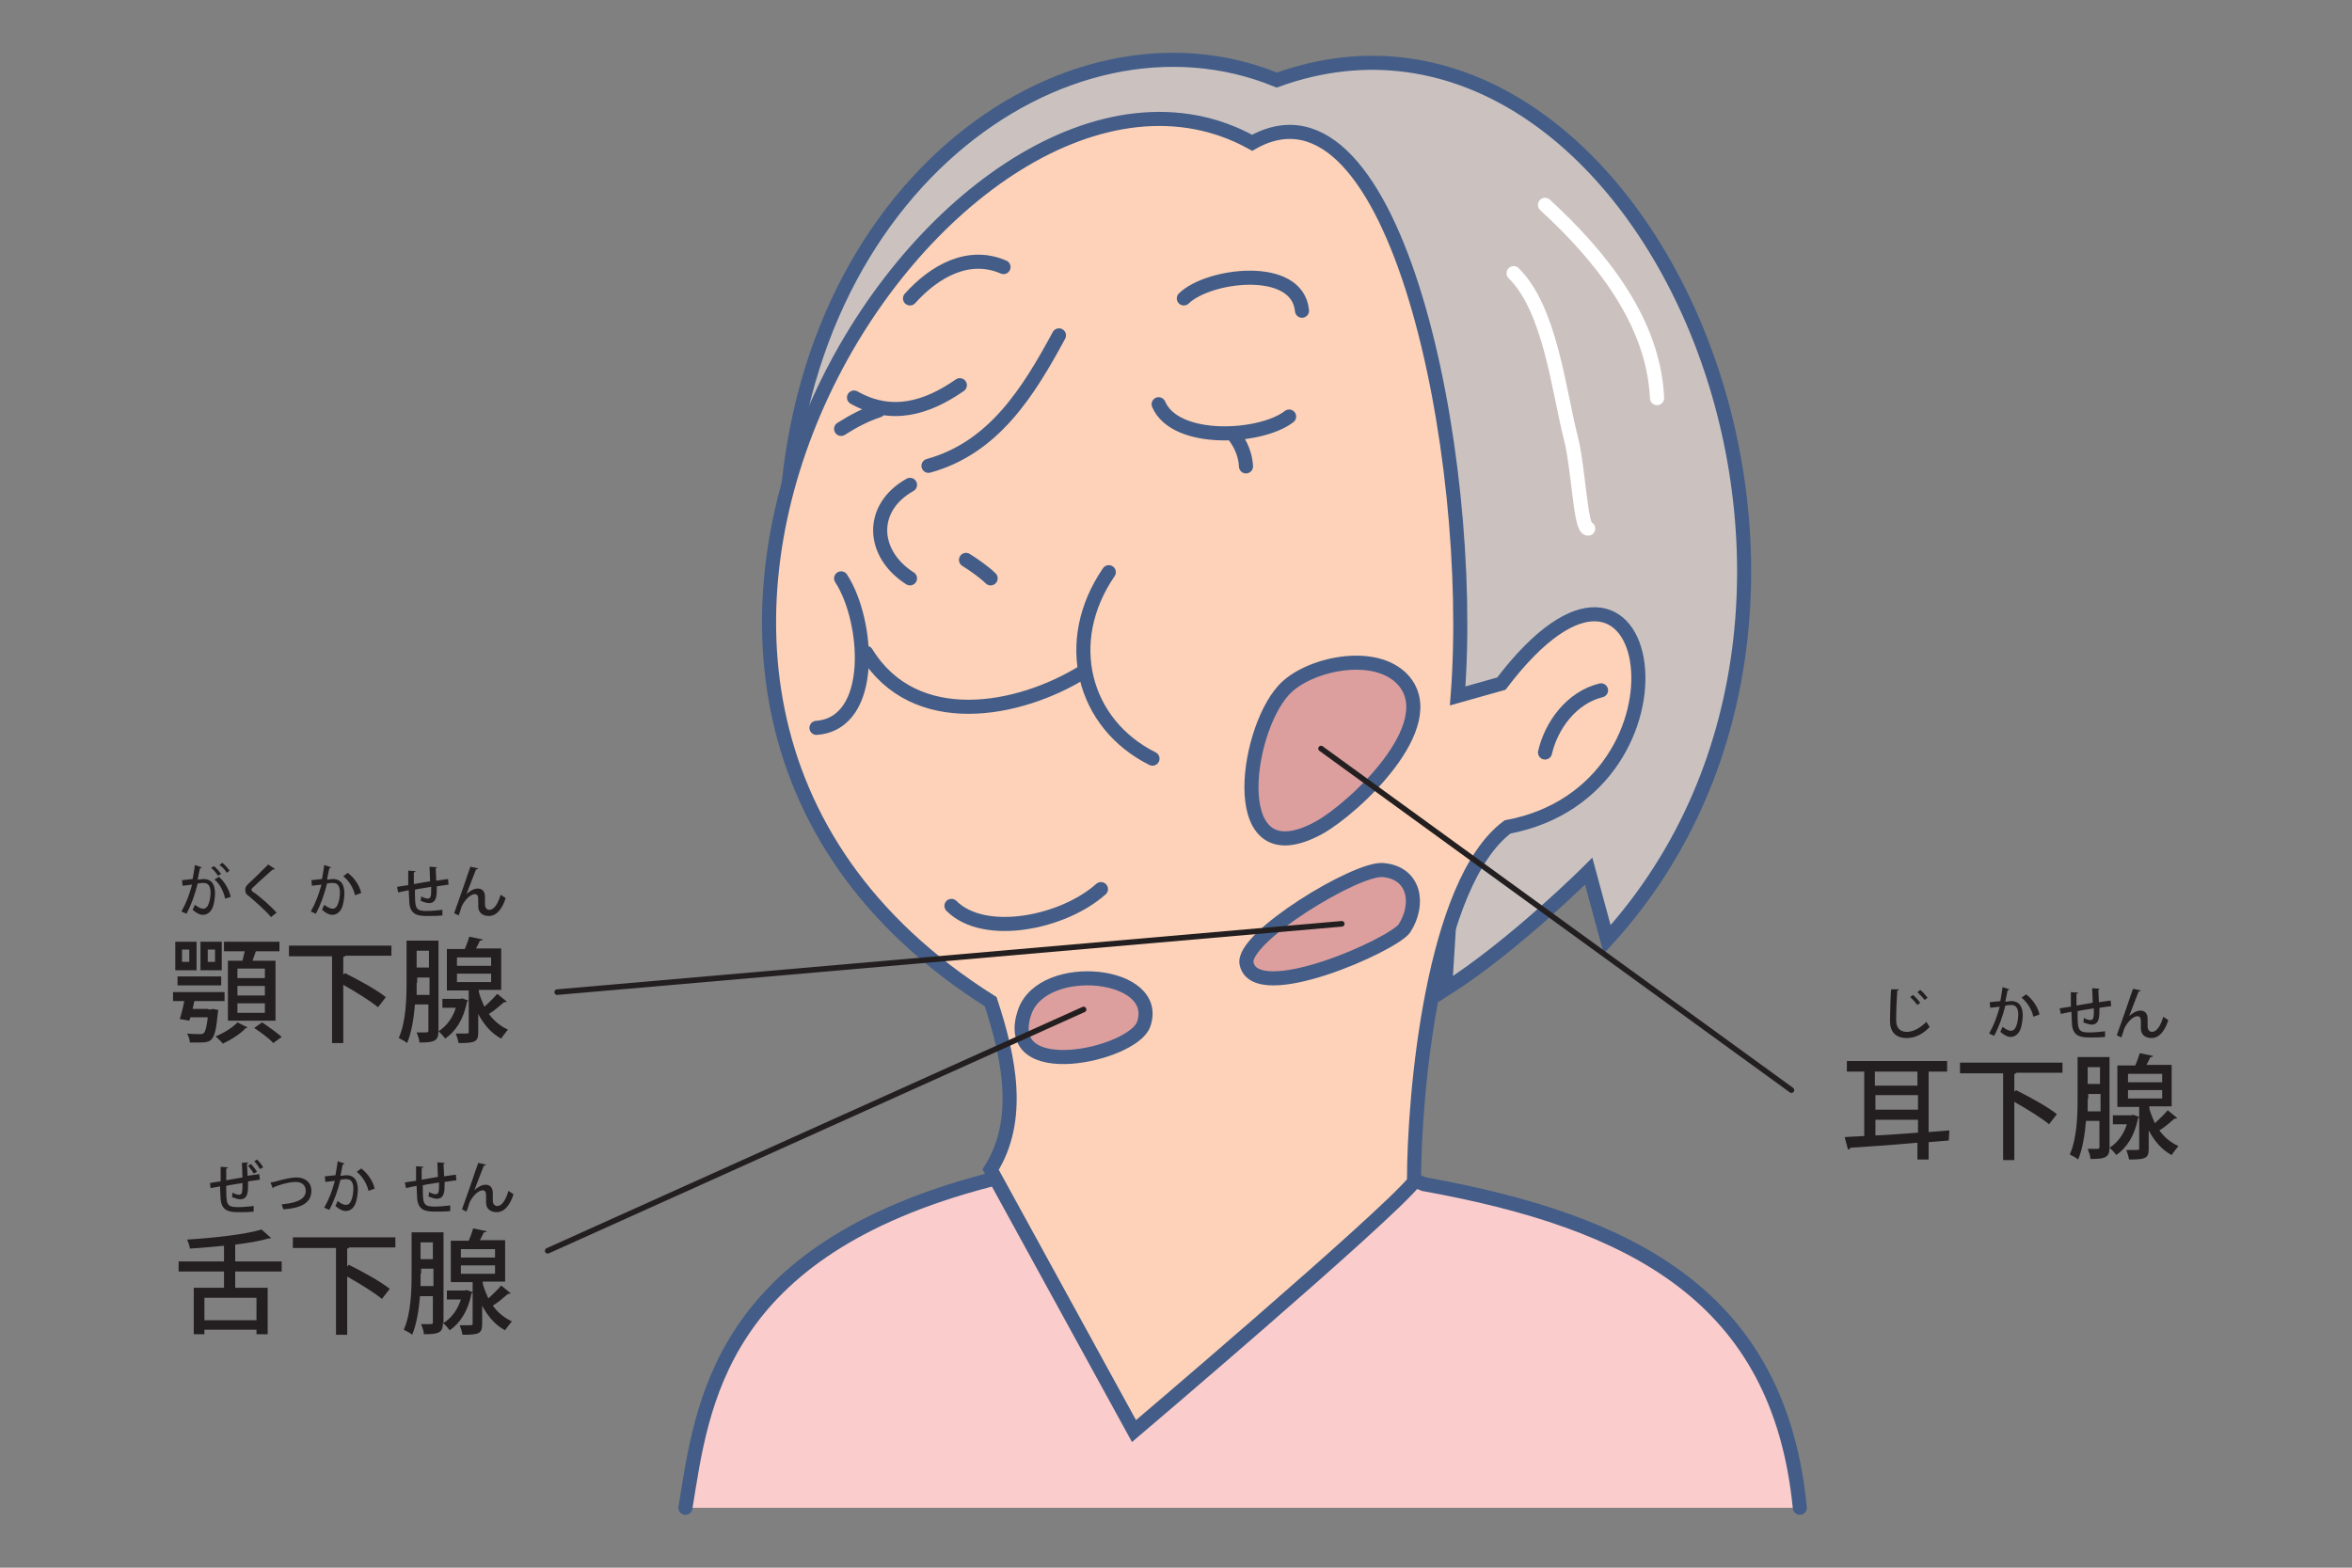 <?xml version="1.0" encoding="utf-8"?>
<!-- Generator: Adobe Illustrator 24.1.1, SVG Export Plug-In . SVG Version: 6.00 Build 0)  -->
<svg version="1.1" xmlns="http://www.w3.org/2000/svg" xmlns:xlink="http://www.w3.org/1999/xlink" x="0px" y="0px"
	 viewBox="0 0 420 280" style="enable-background:new 0 0 420 280;" xml:space="preserve">
<rect x="0" y="0" width="420" height="280" fill="#808080" stroke="none"/>
<style type="text/css">
	.st0{fill:#231F20;}
	.st1{fill:#FCBC86;}
	.st2{fill:none;stroke:#435D88;stroke-width:2.583;stroke-linecap:round;}
	.st3{fill:#E4F8FF;}
	.st4{fill:#FDD2B8;}
	.st5{fill:none;stroke:#435D88;stroke-width:2.583;stroke-linecap:round;stroke-linejoin:round;}
	.st6{fill:#CBC2C0;}
	.st7{fill:#435D88;}
	.st8{fill:none;stroke:#435D88;stroke-width:2.567;stroke-linecap:round;}
	.st9{fill:none;stroke:#435D88;stroke-width:2.567;stroke-linecap:round;stroke-linejoin:round;}
	.st10{fill:none;stroke:#435D88;stroke-width:2.601;stroke-linecap:round;}
	.st11{fill:none;stroke:#435D88;stroke-width:2.601;stroke-linecap:round;stroke-linejoin:round;}
	.st12{fill:none;stroke:#435D88;stroke-width:2.579;stroke-linecap:round;}
	.st13{fill:none;stroke:#435D88;stroke-width:2.579;stroke-linecap:round;stroke-linejoin:round;}
	.st14{fill:none;stroke:#435D88;stroke-width:2.539;stroke-linecap:round;}
	.st15{fill:none;stroke:#435D88;stroke-width:2.539;stroke-linecap:round;stroke-linejoin:round;}
	.st16{fill:none;stroke:#435D88;stroke-width:1.808;stroke-linecap:round;}
	.st17{fill:none;stroke:#FFFFFF;stroke-width:2.535;stroke-linecap:round;}
	.st18{fill:#FBCCCC;}
	.st19{fill:none;stroke:#435D88;stroke-width:2.515;stroke-linecap:round;}
	.st20{fill:#DC9F9E;}
	.st21{fill:none;stroke:#231F20;stroke-linecap:round;}
	.st22{fill:#7F9FD3;}
	.st23{fill:none;stroke:#435D88;stroke-width:2.335;stroke-linecap:round;stroke-linejoin:round;}
	.st24{fill:none;stroke:#435D88;stroke-width:2.335;stroke-linecap:round;}
	.st25{fill:none;stroke:#FFFFFF;stroke-width:2.335;stroke-linecap:round;}
	.st26{fill:#F4C2B2;}
	.st27{fill:none;stroke:#435D88;stroke-width:2.12;stroke-linecap:round;}
	.st28{fill:#E3A79E;}
	.st29{fill:#FFFFFF;}
</style>
<g id="レイヤー_2">
</g>
<g id="レイヤー_1">
	<g>
		<path class="st18" d="M254.4,211.5c37.1,6.7,63.4,20,67.1,57.8h-199c3-18.5,5.9-45.9,54.1-58.5
			C196.6,204.1,248.4,208.5,254.4,211.5"/>
		<path class="st19" d="M122.4,269.3c3-18.5,5.9-45.9,54.1-58.5c20-6.7,71.9-2.2,77.8,0.7c37.1,6.7,63.4,20,67.1,57.8"/>
		<path class="st6" d="M140.2,98.8c0-64.5,50-100,87.8-84.5C292.5-9,343.7,105.5,287,167.8l-3.3-12.2c0,0-13.3,13.3-25.6,21.1
			c0-4.4,2.2-24.5,0-33.3C220.3,105.5,140.2,98.8,140.2,98.8z"/>
		<path class="st19" d="M140.2,98.8c0-64.5,50-100,87.8-84.5C292.5-9,343.7,105.5,287,167.8l-3.3-12.2c0,0-13.3,13.3-25.6,21.1
			c0-4.4,2.2-24.5,0-33.3C220.3,105.5,140.2,98.8,140.2,98.8z"/>
		<path class="st4" d="M223.6,25.5c-52.2-28.9-136.7,96.7-46.7,153.4c3.3,10,5.6,21.1,0,30l25.6,46.7c0,0,44.5-37.8,50-44.5
			c0-15.6,3.3-53.4,16.7-63.4c35.6-6.7,26.7-62.2-1.1-25.6l-7.8,2.2C263.6,81.1,249.2,11,223.6,25.5z"/>
		<path class="st19" d="M223.6,25.5c-52.2-28.9-136.7,96.7-46.7,153.4c3.3,10,5.6,21.1,0,30l25.6,46.7c0,0,44.5-37.8,50-44.5
			c0-15.6,3.3-53.4,16.7-63.4c35.6-6.7,26.7-62.2-1.1-25.6l-7.8,2.2C263.6,81.1,249.2,11,223.6,25.5z"/>
		<path class="st17" d="M270.3,48.8c6.5,6.4,8,20.7,10.2,29.4c1.4,5.4,1.7,16.3,3.1,16.2 M275.9,36.6c9.7,8.9,19.4,20.7,20,34.5"/>
		<path class="st19" d="M150.2,103.3c4.9,7.5,6.3,25.9-4.4,26.7 M198,102.2c-8.5,12.4-4.6,27.1,7.8,33.3 M154.7,116.6
			c8.6,14,27.2,10.6,38.9,3.3 M172.5,100c1.6,1,3.4,2.3,4.4,3.3 M162.5,86.6c-7.3,4.1-6.9,12.3,0,16.7 M189.1,59.9
			c-5.5,10.2-11.7,20.1-23.3,23.3 M150.2,76.6c2.2-1.4,4.3-2.5,6.7-3.3 M220.3,77.7c1.3,1.6,2.1,3.6,2.2,5.6 M152.5,71
			c6.7,3.8,13,1.9,18.9-2.2 M206.9,72.2c3,7,18.3,6.1,23.3,2.2 M162.5,53.3c4.4-4.9,10.5-8.3,16.7-5.6 M211.4,53.3
			c4.4-4.3,20.3-6.3,21.1,2.2 M285.9,123.3c-5.3,1.3-8.9,6.3-10,11.1"/>
		<path class="st20" d="M229.2,123.3c4.2-4.7,16.4-7.4,21.4-1.8c7.1,8.1-8.9,22.9-15,26.3C218.9,157,222.2,131,229.2,123.3z"/>
		<path class="st19" d="M229.2,123.3c4.2-4.7,16.4-7.4,21.4-1.8c7.1,8.1-8.9,22.9-15,26.3C218.9,157,222.2,131,229.2,123.3z"/>
		<path class="st20" d="M222.6,172.1c-1-4.6,19.7-17.2,24.4-16.7c5.6,0.5,6.6,6,3.8,10.4C248.7,168.8,224.2,179.7,222.6,172.1z"/>
		<path class="st19" d="M222.6,172.1c-1-4.6,19.7-17.2,24.4-16.7c5.6,0.5,6.6,6,3.8,10.4C248.7,168.8,224.2,179.7,222.6,172.1z"/>
		<path class="st20" d="M183,180.7c-4.5,13,19.2,7.7,21.2,2.3C207.6,173.6,186.3,171.4,183,180.7z"/>
		<path class="st19" d="M183,180.7c-4.5,13,19.2,7.7,21.2,2.3C207.6,173.6,186.3,171.4,183,180.7z"/>
		<path class="st19" d="M169.9,161.8c5.9,5.9,20,3,26.7-3"/>
		<line class="st21" x1="193.5" y1="180.3" x2="97.8" y2="223.4"/>
		<path class="st0" d="M83.3,230.4l1.1,0.4c0,0.1-0.1,0.2-0.2,0.2c-0.6,3.1-2,5.3-3.9,6.6c-0.2-0.3-0.8-1-1.2-1.3c0,1.8-0.9,2-3.4,2
			c0-0.5-0.3-1.3-0.5-1.8c0.4,0,0.8,0,1.1,0c0.9,0,1,0,1-0.3v-4.7H75c-0.2,2.4-0.6,5-1.4,6.9c-0.3-0.3-1.1-0.7-1.5-0.9
			c1.3-2.9,1.4-7,1.4-10v-7.4h5.7v16.2c1.4-0.9,2.5-2.3,3.1-4.2h-2.5v-1.6H83L83.3,230.4z M86.2,229c0,0.7,0.7,2.2,1,2.9
			c0.8-0.7,1.7-1.6,2.3-2.3l1.7,1.4c-0.1,0.1-0.3,0.1-0.5,0.1c-0.7,0.6-1.7,1.5-2.7,2.1c0.9,1.2,1.9,2.1,3.4,2.8
			c-0.3,0.4-0.9,1.1-1.2,1.6c-1.9-1-3.2-2.7-4.1-4.4v3.3c0,1.7-0.6,1.9-3.5,1.9c-0.1-0.5-0.3-1.2-0.5-1.7c0.4,0,0.9,0,1.2,0
			c1.1,0,1.1,0,1.1-0.3V229h-3.9v-7.4h3.2c0.3-0.7,0.6-1.5,0.8-2.2l2.4,0.5c-0.1,0.2-0.2,0.2-0.5,0.2c-0.2,0.4-0.4,0.9-0.7,1.4h4.5
			v7.4H86.2z M50.4,227.1H42v2.9h5.8v8.3h-2v-0.8h-9.3v0.8h-1.9V230H40v-2.9h-8.1v-1.8H40v-2.8c-2,0.2-4.2,0.4-6.1,0.5
			c0-0.4-0.3-1.2-0.5-1.6c4.8-0.3,10.3-0.9,13.3-1.8l1.7,1.5c-0.1,0.1-0.2,0.1-0.3,0.1c-0.1,0-0.1,0-0.2,0c-1.6,0.5-3.6,0.8-5.9,1.1
			v3h8.3V227.1z M70.5,222.8h-8.1c-0.1,0.1-0.2,0.2-0.4,0.2v3.2l0.3-0.3c2.4,1.2,5.7,3,7.3,4.3l-1.4,1.8c-1.3-1.1-3.9-2.7-6.2-4
			v10.4h-2v-15.5h-7.7v-1.9h18.3V222.8z M45.8,235.8v-4h-9.3v4H45.8z M75.1,227.5c0,0.7,0,1.4,0,2.2h2.3v-3.1h-2.2V227.5z M82.3,226
			v1.5h6.1V226H82.3z M77.3,221.9h-2.2v3h2.2V221.9z M82.3,223.1v1.5h6.1v-1.5H82.3z"/>
		<line class="st21" x1="319.9" y1="194.7" x2="235.9" y2="133.7"/>
		<line class="st21" x1="239.6" y1="165" x2="99.5" y2="177.2"/>
		<path class="st0" d="M44.2,183.5c-0.1,0.1-0.2,0.1-0.4,0.2c-0.8,0.9-2.5,2-4,2.7c-0.3-0.4-0.9-0.9-1.3-1.3
			c1.5-0.6,3.1-1.6,3.9-2.5L44.2,183.5z M82.5,178.3l1.1,0.4c0,0.1-0.1,0.2-0.2,0.2c-0.6,3.1-2,5.3-3.9,6.6c-0.2-0.3-0.8-1-1.2-1.3
			c0,1.8-0.9,2-3.4,2c0-0.5-0.3-1.3-0.5-1.8c0.4,0,0.8,0,1.1,0c0.9,0,1,0,1-0.3v-4.7h-2.4c-0.2,2.4-0.6,5-1.4,6.9
			c-0.3-0.3-1.1-0.7-1.5-0.9c1.3-2.9,1.4-7,1.4-10V168h5.7v16.2c1.4-0.9,2.5-2.3,3.1-4.2H79v-1.6h3.3L82.5,178.3z M37.2,180.3
			c0.4,0,0.4,0,0.8-0.1l1,0.2c0,0.1-0.1,0.3-0.1,0.5c-0.5,5.2-1,5.3-3.6,5.3c-0.4,0-0.9,0-1.4,0c0-0.5-0.2-1.1-0.5-1.6
			c1,0.1,1.9,0.1,2.3,0.1c0.3,0,0.5,0,0.7-0.2c0.3-0.3,0.5-1.1,0.7-2.8h-3.1l-0.2,0.6l-1.7-0.3c0.3-0.9,0.6-2.1,0.8-3.2h-2v-1.6h9.2
			v1.6h-5.4c-0.1,0.5-0.2,0.9-0.3,1.4H37.2z M48.8,186.3c-0.7-0.8-2.2-1.9-3.4-2.7l1.4-1c1.2,0.8,2.7,1.9,3.5,2.6L48.8,186.3z
			 M85.5,176.9c0,0.7,0.7,2.2,1,2.9c0.8-0.7,1.7-1.6,2.3-2.3l1.7,1.4c-0.1,0.1-0.3,0.1-0.5,0.1c-0.7,0.6-1.7,1.5-2.7,2.1
			c0.9,1.2,1.9,2.1,3.4,2.8c-0.3,0.4-0.9,1.1-1.2,1.6c-1.9-1-3.2-2.7-4.1-4.4v3.3c0,1.7-0.6,1.9-3.5,1.9c-0.1-0.5-0.3-1.2-0.5-1.7
			c0.4,0,0.9,0,1.2,0c1.1,0,1.1,0,1.1-0.3v-7.4h-3.9v-7.4H83c0.3-0.7,0.6-1.5,0.8-2.2l2.4,0.5c-0.1,0.2-0.2,0.2-0.5,0.2
			c-0.2,0.4-0.4,0.9-0.7,1.4h4.5v7.4H85.5z M69.8,170.7h-8.1c-0.1,0.1-0.2,0.2-0.4,0.2v3.2l0.3-0.3c2.4,1.2,5.7,3,7.3,4.3l-1.4,1.8
			c-1.3-1.1-3.9-2.7-6.2-4v10.4h-2v-15.5h-7.7v-1.9h18.3V170.7z M40.7,171.6h2.6c0.1-0.5,0.3-1.2,0.4-1.7H40v-1.7h9.9v1.7h-4.2
			c-0.2,0.5-0.4,1.1-0.6,1.7h4.1v10.7h-8.5V171.6z M47.3,180.9v-1.7h-4.9v1.7H47.3z M47.3,177.8v-1.7h-4.9v1.7H47.3z M74.4,175.5
			c0,0.7,0,1.4,0,2.2h2.3v-3.1h-2.2V175.5z M31.7,176v-1.6h7.8v1.6H31.7z M81.6,173.9v1.5h6.1v-1.5H81.6z M47.3,174.7v-1.7h-4.9v1.7
			H47.3z M35.1,168.2v5.1h-3.8v-5.1H35.1z M39.6,168.2v5.1h-3.8v-5.1H39.6z M76.6,169.8h-2.2v3h2.2V169.8z M81.6,171v1.5h6.1V171
			H81.6z M33.8,171.8v-2.2h-1.3v2.2H33.8z M38.4,171.8v-2.2h-1.3v2.2H38.4z"/>
		<path class="st0" d="M380.9,199.1l1.1,0.4c0,0.1-0.1,0.2-0.2,0.2c-0.6,3.1-2,5.3-3.9,6.6c-0.2-0.3-0.8-1-1.2-1.3
			c0,1.8-0.9,2-3.4,2c0-0.5-0.3-1.3-0.5-1.8c0.4,0,0.8,0,1.1,0c0.9,0,1,0,1-0.3v-4.7h-2.4c-0.2,2.4-0.6,5-1.4,6.9
			c-0.3-0.3-1.1-0.7-1.5-0.9c1.3-2.9,1.4-7,1.4-10v-7.4h5.7V205c1.4-0.9,2.5-2.3,3.1-4.2h-2.5v-1.6h3.3L380.9,199.1z M348.1,201.9
			l-0.1,1.8l-3.6,0.3v3.1h-2v-3c-4.6,0.4-9,0.7-12,0.9c0,0.2-0.2,0.3-0.4,0.3l-0.6-2.2c1-0.1,2.2-0.1,3.5-0.2v-11.5h-3.1v-1.9h17.9
			v1.9h-3.3v10.8L348.1,201.9z M383.8,197.7c0,0.7,0.7,2.2,1,2.9c0.8-0.7,1.7-1.6,2.3-2.3l1.7,1.4c-0.1,0.1-0.3,0.1-0.5,0.1
			c-0.7,0.6-1.7,1.5-2.7,2.1c0.9,1.2,1.9,2.1,3.4,2.8c-0.3,0.4-0.9,1.1-1.2,1.6c-1.9-1-3.2-2.7-4.1-4.4v3.3c0,1.7-0.6,1.9-3.5,1.9
			c-0.1-0.5-0.3-1.2-0.5-1.7c0.4,0,0.9,0,1.2,0c1.1,0,1.1,0,1.1-0.3v-7.4h-3.9v-7.4h3.2c0.3-0.7,0.6-1.5,0.8-2.2l2.4,0.5
			c-0.1,0.2-0.2,0.2-0.5,0.2c-0.2,0.4-0.4,0.9-0.7,1.4h4.5v7.4H383.8z M368.2,191.6h-8.1c-0.1,0.1-0.2,0.2-0.4,0.2v3.2l0.3-0.3
			c2.4,1.2,5.7,3,7.3,4.3l-1.4,1.8c-1.3-1.1-3.9-2.7-6.2-4v10.4h-2v-15.5h-7.7v-1.9h18.3V191.6z M334.9,200v2.8
			c2.4-0.1,4.9-0.3,7.6-0.5V200H334.9z M372.8,196.3c0,0.7,0,1.4,0,2.2h2.3v-3.1h-2.2V196.3z M334.9,195.6v2.6h7.6v-2.6H334.9z
			 M380,194.7v1.5h6.1v-1.5H380z M342.4,191.4h-7.6v2.5h7.6V191.4z M375,190.6h-2.2v3h2.2V190.6z M380,191.8v1.5h6.1v-1.5H380z"/>
		<path class="st0" d="M48.4,163.8c-0.9-1.1-2.5-2.5-3.9-3.7c-0.6-0.4-0.7-0.7-0.7-1.2c0-0.3,0.1-0.6,0.5-1c1-0.9,2.7-2.6,3.6-3.5
			l1.2,0.8c-0.1,0.1-0.1,0.1-0.3,0.1c0,0-0.1,0-0.1,0c-1,0.9-2.5,2.2-3.3,3c-0.2,0.2-0.5,0.4-0.5,0.6c0,0.2,0.2,0.4,0.6,0.6
			c1.3,1,2.7,2.2,3.9,3.5L48.4,163.8z M36,154.9c0,0.1-0.2,0.2-0.3,0.2c-0.1,0.5-0.3,1.4-0.4,2c0.4,0,0.8-0.1,1-0.1
			c1.6,0,2.1,1.1,2.1,2.6c0,0.4-0.1,1.4-0.3,2.1c-0.3,1.1-1,1.7-1.9,1.7c-0.4,0-1-0.2-1.8-0.9c0.1-0.3,0.3-0.6,0.4-0.9
			c0.8,0.6,1.2,0.7,1.5,0.7c0.5,0,0.8-0.4,1-1c0.2-0.5,0.3-1.4,0.3-1.9c0-1.1-0.4-1.7-1.2-1.7c-0.3,0-0.6,0-1.1,0.1
			c-0.5,2-1.1,3.7-2,5.4l-0.9-0.4c0.9-1.6,1.4-3,1.9-4.8l-1.7,0.2l-0.1-1l1.9-0.2c0.1-0.7,0.3-1.6,0.4-2.5L36,154.9z M59.1,154.9
			c0,0.1-0.2,0.2-0.3,0.2c-0.1,0.5-0.3,1.4-0.4,2c0.4,0,0.8-0.1,1-0.1c1.6,0,2.1,1.1,2.1,2.6c0,0.4-0.1,1.4-0.3,2.1
			c-0.3,1.1-1,1.7-1.9,1.7c-0.4,0-1-0.2-1.8-0.9c0.1-0.3,0.3-0.6,0.4-0.9c0.8,0.6,1.2,0.7,1.5,0.7c0.5,0,0.8-0.4,1-1
			c0.2-0.5,0.3-1.4,0.3-1.9c0-1.1-0.4-1.7-1.2-1.7c-0.3,0-0.6,0-1.1,0.1c-0.5,2-1.1,3.7-2,5.4l-0.9-0.4c0.9-1.6,1.4-3,1.9-4.8
			l-1.7,0.2l-0.1-1l1.9-0.2c0.1-0.7,0.3-1.6,0.4-2.5L59.1,154.9z M81.1,163.1c0.7-2,2-5.6,2.3-6.6c0.2-0.6,0.5-1.4,0.6-1.7l1.4,0.3
			c-0.1,0.1-0.2,0.2-0.4,0.2c-0.5,1.2-1.3,3.4-1.7,4.4h0c0.6-0.6,1.4-1,2-1c0.9,0,1.3,0.6,1.3,1.5c0,0.2,0,1.1,0,1.3
			c0,0.6,0.3,1,0.8,1c0.8,0,1.5-1,2-2.7c0.3,0.2,0.6,0.4,0.9,0.6c-0.6,1.9-1.6,3.2-3,3.2c-1.1,0-1.9-0.6-1.9-1.7c0-0.4,0-0.8,0-1.2
			v-0.1c0-0.6-0.2-0.9-0.6-0.9c-1,0-2.1,1.5-2.4,2.3c-0.1,0.4-0.3,1-0.5,1.5L81.1,163.1z M78,158.5c0,1.4,0,2.8-1.4,2.8
			c-0.4,0-1-0.2-1.5-0.4c0.1-0.2,0.1-0.6,0.1-0.8c0.5,0.3,1,0.4,1.2,0.4c0.2,0,0.5-0.2,0.5-0.4c0.1-0.3,0.1-0.9,0.1-1.7
			c-1.1,0.2-2.1,0.3-2.9,0.5c0,3.1,0,3.7,1.7,3.8c0.2,0,0.3,0,0.5,0c0.8,0,1.9-0.1,2.7-0.2l0,1c-0.8,0.1-1.8,0.1-2.6,0.1
			c-1.6,0-3.1-0.1-3.3-2.3c0-0.5-0.1-1.4-0.1-2.3c-0.6,0.1-1.4,0.3-1.9,0.4l-0.2-1c0.5-0.1,1.3-0.2,2-0.3c0-0.9,0-1.8,0-2.6l1.3,0.1
			c0,0.1-0.1,0.2-0.3,0.2c0,0.5,0,1.3,0,2.1l2.9-0.5c0-0.9-0.1-1.8-0.1-2.6l1.3,0.1c0,0.1-0.1,0.2-0.2,0.2c0,0.6,0.1,1.4,0.1,2.2
			c0.8-0.1,1.5-0.2,2.1-0.3l0.1,1c-0.6,0.1-1.3,0.2-2.1,0.3V158.5z M40.2,160.5c-0.3-1.4-1-2.7-1.9-3.4l0.8-0.5
			c1,0.9,1.8,2.2,2.1,3.6L40.2,160.5z M63.4,159.9c-0.3-1.4-1.2-2.7-2.1-3.4l0.8-0.6c1.1,0.8,2.1,2.2,2.4,3.6L63.4,159.9z
			 M38.9,156.4c-0.2-0.4-0.8-1.1-1.2-1.4l0.5-0.3c0.5,0.4,1,1,1.3,1.4L38.9,156.4z M40.5,155.9c-0.2-0.4-0.8-1.1-1.3-1.4l0.5-0.4
			c0.5,0.4,1,1,1.3,1.4L40.5,155.9z"/>
		<path class="st0" d="M61.5,207.8c0,0.1-0.2,0.2-0.3,0.2c-0.1,0.5-0.3,1.4-0.4,2c0.4,0,0.8-0.1,1-0.1c1.6,0,2.1,1.1,2.1,2.6
			c0,0.4-0.1,1.4-0.3,2.1c-0.3,1.1-1,1.7-1.9,1.7c-0.4,0-1-0.2-1.8-0.9c0.1-0.3,0.3-0.6,0.4-0.9c0.7,0.6,1.2,0.7,1.5,0.7
			c0.5,0,0.8-0.4,1-1c0.2-0.5,0.3-1.4,0.3-1.9c0-1.1-0.4-1.7-1.2-1.7c-0.3,0-0.6,0-1.1,0.1c-0.5,2-1.1,3.7-2,5.4l-0.9-0.4
			c0.9-1.6,1.4-3,1.9-4.8l-1.7,0.2l-0.1-1l1.9-0.2c0.1-0.7,0.3-1.6,0.4-2.5L61.5,207.8z M82.5,216c0.7-2,2-5.6,2.3-6.6
			c0.2-0.6,0.5-1.4,0.6-1.7l1.4,0.3c-0.1,0.1-0.2,0.2-0.4,0.2c-0.5,1.2-1.3,3.4-1.7,4.4h0c0.6-0.6,1.4-1,2-1c0.9,0,1.3,0.6,1.3,1.5
			c0,0.2,0,1.1,0,1.3c0,0.6,0.3,1,0.8,1c0.8,0,1.5-1,2-2.7c0.3,0.2,0.6,0.4,0.9,0.6c-0.6,1.9-1.6,3.2-3,3.2c-1.1,0-1.9-0.6-1.9-1.7
			c0-0.4,0-0.8,0-1.2v-0.1c0-0.6-0.2-0.9-0.6-0.9c-1,0-2.1,1.5-2.4,2.3c-0.1,0.4-0.3,1-0.5,1.5L82.5,216z M79.4,211.3
			c0,1.4,0,2.8-1.4,2.8c-0.4,0-1-0.2-1.5-0.4c0.1-0.2,0.1-0.6,0.1-0.8c0.5,0.3,1,0.4,1.2,0.4c0.2,0,0.5-0.2,0.5-0.4
			c0.1-0.3,0.1-0.9,0.1-1.7c-1.1,0.2-2.1,0.3-2.9,0.5c0,3.1,0,3.7,1.7,3.8c0.2,0,0.3,0,0.5,0c0.8,0,1.9-0.1,2.7-0.2l0,1
			c-0.8,0.1-1.8,0.1-2.6,0.1c-1.6,0-3.1-0.1-3.3-2.3c0-0.5-0.1-1.4-0.1-2.3c-0.6,0.1-1.4,0.3-1.9,0.4l-0.2-1c0.5-0.1,1.3-0.2,2-0.3
			c0-0.9,0-1.8,0-2.6l1.3,0.1c0,0.1-0.1,0.2-0.3,0.2c0,0.5,0,1.3,0,2.1l2.9-0.5c0-0.9-0.1-1.8-0.1-2.6l1.3,0.1
			c0,0.1-0.1,0.2-0.2,0.2c0,0.6,0.1,1.4,0.1,2.2c0.8-0.1,1.5-0.2,2.1-0.3l0.1,1c-0.6,0.1-1.3,0.2-2.1,0.3V211.3z M44.3,207.6
			c0,0.1-0.1,0.2-0.2,0.2c0,0.6,0.1,1.4,0.1,2.2c0.8-0.1,1.5-0.2,2.1-0.3l0.1,1c-0.6,0.1-1.3,0.2-2.1,0.3v0.4c0,1.4,0,2.8-1.4,2.8
			c-0.4,0-1-0.2-1.5-0.4c0.1-0.2,0.1-0.6,0.1-0.8c0.5,0.3,1,0.4,1.2,0.4c0.2,0,0.5-0.2,0.5-0.4c0.1-0.3,0.1-0.9,0.1-1.7
			c-1.1,0.2-2.1,0.3-2.9,0.5c0,3.4,0,3.8,2.2,3.8c0.8,0,1.9-0.1,2.7-0.2l0,1c-0.8,0.1-1.8,0.1-2.6,0.1c-1.6,0-3.1-0.1-3.3-2.3
			c0-0.5-0.1-1.4-0.1-2.3l-1.7,0.3l-0.1-0.9c0.5-0.1,1.2-0.2,1.9-0.3c0-0.9,0-1.8,0-2.6l1.3,0.1c0,0.1-0.1,0.2-0.3,0.2
			c0,0.5,0,1.3,0,2.1l2.9-0.5c0-0.9-0.1-1.8-0.1-2.6L44.3,207.6z M48.3,211.2c0.2,0,0.6-0.1,1-0.2c1.4-0.4,2.8-0.7,3.6-0.7
			c1.4,0,2.7,0.7,2.7,2.4c0,2.3-2.1,3.1-5,3.3c-0.1-0.2-0.2-0.7-0.3-0.9c2.4-0.2,4.3-0.8,4.3-2.4c0-1.1-0.8-1.6-1.8-1.6
			c-0.7,0-1.9,0.2-3.3,0.7c-0.2,0.1-0.5,0.2-0.6,0.2c0,0.1-0.1,0.2-0.2,0.2L48.3,211.2z M65.8,212.7c-0.3-1.4-1.2-2.7-2.1-3.4
			l0.8-0.6c1.1,0.8,2.1,2.2,2.4,3.6L65.8,212.7z M45.3,209.6c-0.2-0.4-0.7-1-1-1.4l0.5-0.3c0.4,0.4,0.8,0.9,1.1,1.4L45.3,209.6z
			 M46.4,208.8c-0.2-0.4-0.6-1-1-1.4l0.5-0.3c0.4,0.4,0.8,0.9,1.1,1.4L46.4,208.8z"/>
		<path class="st0" d="M358.8,176.7c0,0.1-0.2,0.2-0.3,0.2c-0.1,0.5-0.3,1.4-0.4,2c0.4,0,0.8-0.1,1-0.1c1.6,0,2.1,1.1,2.1,2.6
			c0,0.4-0.1,1.4-0.3,2.1c-0.3,1.1-1,1.7-1.9,1.7c-0.4,0-1-0.2-1.8-0.9c0.1-0.3,0.3-0.6,0.4-0.9c0.8,0.6,1.2,0.7,1.5,0.7
			c0.5,0,0.8-0.4,1-1c0.2-0.5,0.3-1.4,0.3-1.9c0-1.1-0.4-1.7-1.2-1.7c-0.3,0-0.6,0-1.1,0.1c-0.5,2-1.1,3.7-2,5.4l-0.9-0.4
			c0.9-1.6,1.4-3,1.9-4.8l-1.7,0.2l-0.1-1l1.9-0.2c0.1-0.7,0.3-1.6,0.4-2.5L358.8,176.7z M339.1,176.7c0,0.1-0.1,0.2-0.3,0.2
			c-0.1,1.3-0.2,3.8-0.2,5.3c0,1.4,0.7,2.1,1.9,2.1c1.1,0,2.3-0.6,3.5-1.8c0.1,0.2,0.4,0.7,0.6,0.9c-1.2,1.3-2.6,2-4.1,2
			c-2.1,0-3-1.2-3-3.1c0-1.3,0.1-4.4,0.2-5.6L339.1,176.7z M378,184.9c0.7-2,2-5.6,2.3-6.6c0.2-0.6,0.5-1.4,0.6-1.7l1.4,0.3
			c-0.1,0.1-0.2,0.2-0.4,0.2c-0.5,1.2-1.3,3.4-1.7,4.4h0c0.6-0.6,1.4-1,2-1c0.9,0,1.3,0.6,1.3,1.5c0,0.2,0,1.1,0,1.3
			c0,0.6,0.3,1,0.8,1c0.8,0,1.5-1,2-2.7c0.3,0.2,0.6,0.4,0.9,0.6c-0.6,1.9-1.6,3.2-3,3.2c-1.1,0-1.9-0.6-1.9-1.7c0-0.4,0-0.8,0-1.2
			v-0.1c0-0.6-0.2-0.9-0.6-0.9c-1,0-2.1,1.5-2.4,2.3c-0.1,0.4-0.3,1-0.5,1.5L378,184.9z M374.9,180.2c0,1.4,0,2.8-1.4,2.8
			c-0.4,0-1-0.2-1.5-0.4c0.1-0.2,0.1-0.6,0.1-0.8c0.5,0.3,1,0.4,1.2,0.4c0.2,0,0.5-0.2,0.5-0.4c0.1-0.3,0.1-0.9,0.1-1.7
			c-1.1,0.2-2.1,0.3-2.9,0.5c0,3.1,0,3.7,1.7,3.8c0.2,0,0.3,0,0.5,0c0.8,0,1.9-0.1,2.7-0.2l0,1c-0.8,0.1-1.8,0.1-2.6,0.1
			c-1.6,0-3.1-0.1-3.3-2.3c0-0.5-0.1-1.4-0.1-2.3c-0.6,0.1-1.4,0.3-1.9,0.4l-0.2-1c0.5-0.1,1.3-0.2,2-0.3c0-0.9,0-1.8,0-2.6l1.3,0.1
			c0,0.1-0.1,0.2-0.3,0.2c0,0.5,0,1.3,0,2.1l2.9-0.5c0-0.9-0.1-1.8-0.1-2.6l1.3,0.1c0,0.1-0.1,0.2-0.2,0.2c0,0.6,0.1,1.4,0.1,2.2
			c0.8-0.1,1.5-0.2,2.1-0.3l0.1,1c-0.6,0.1-1.3,0.2-2.1,0.3V180.2z M363.1,181.6c-0.3-1.4-1.2-2.7-2.1-3.4l0.8-0.6
			c1.1,0.8,2.1,2.2,2.4,3.6L363.1,181.6z M341.6,177.7c0.5,0.4,1,1,1.3,1.4l-0.5,0.4c-0.3-0.4-0.9-1.1-1.3-1.4L341.6,177.7z
			 M342.9,176.8c0.5,0.4,1,1,1.3,1.4l-0.5,0.4c-0.3-0.4-0.9-1-1.3-1.4L342.9,176.8z"/>
	</g>
</g>
<g id="レイヤー_3">
</g>
</svg>
